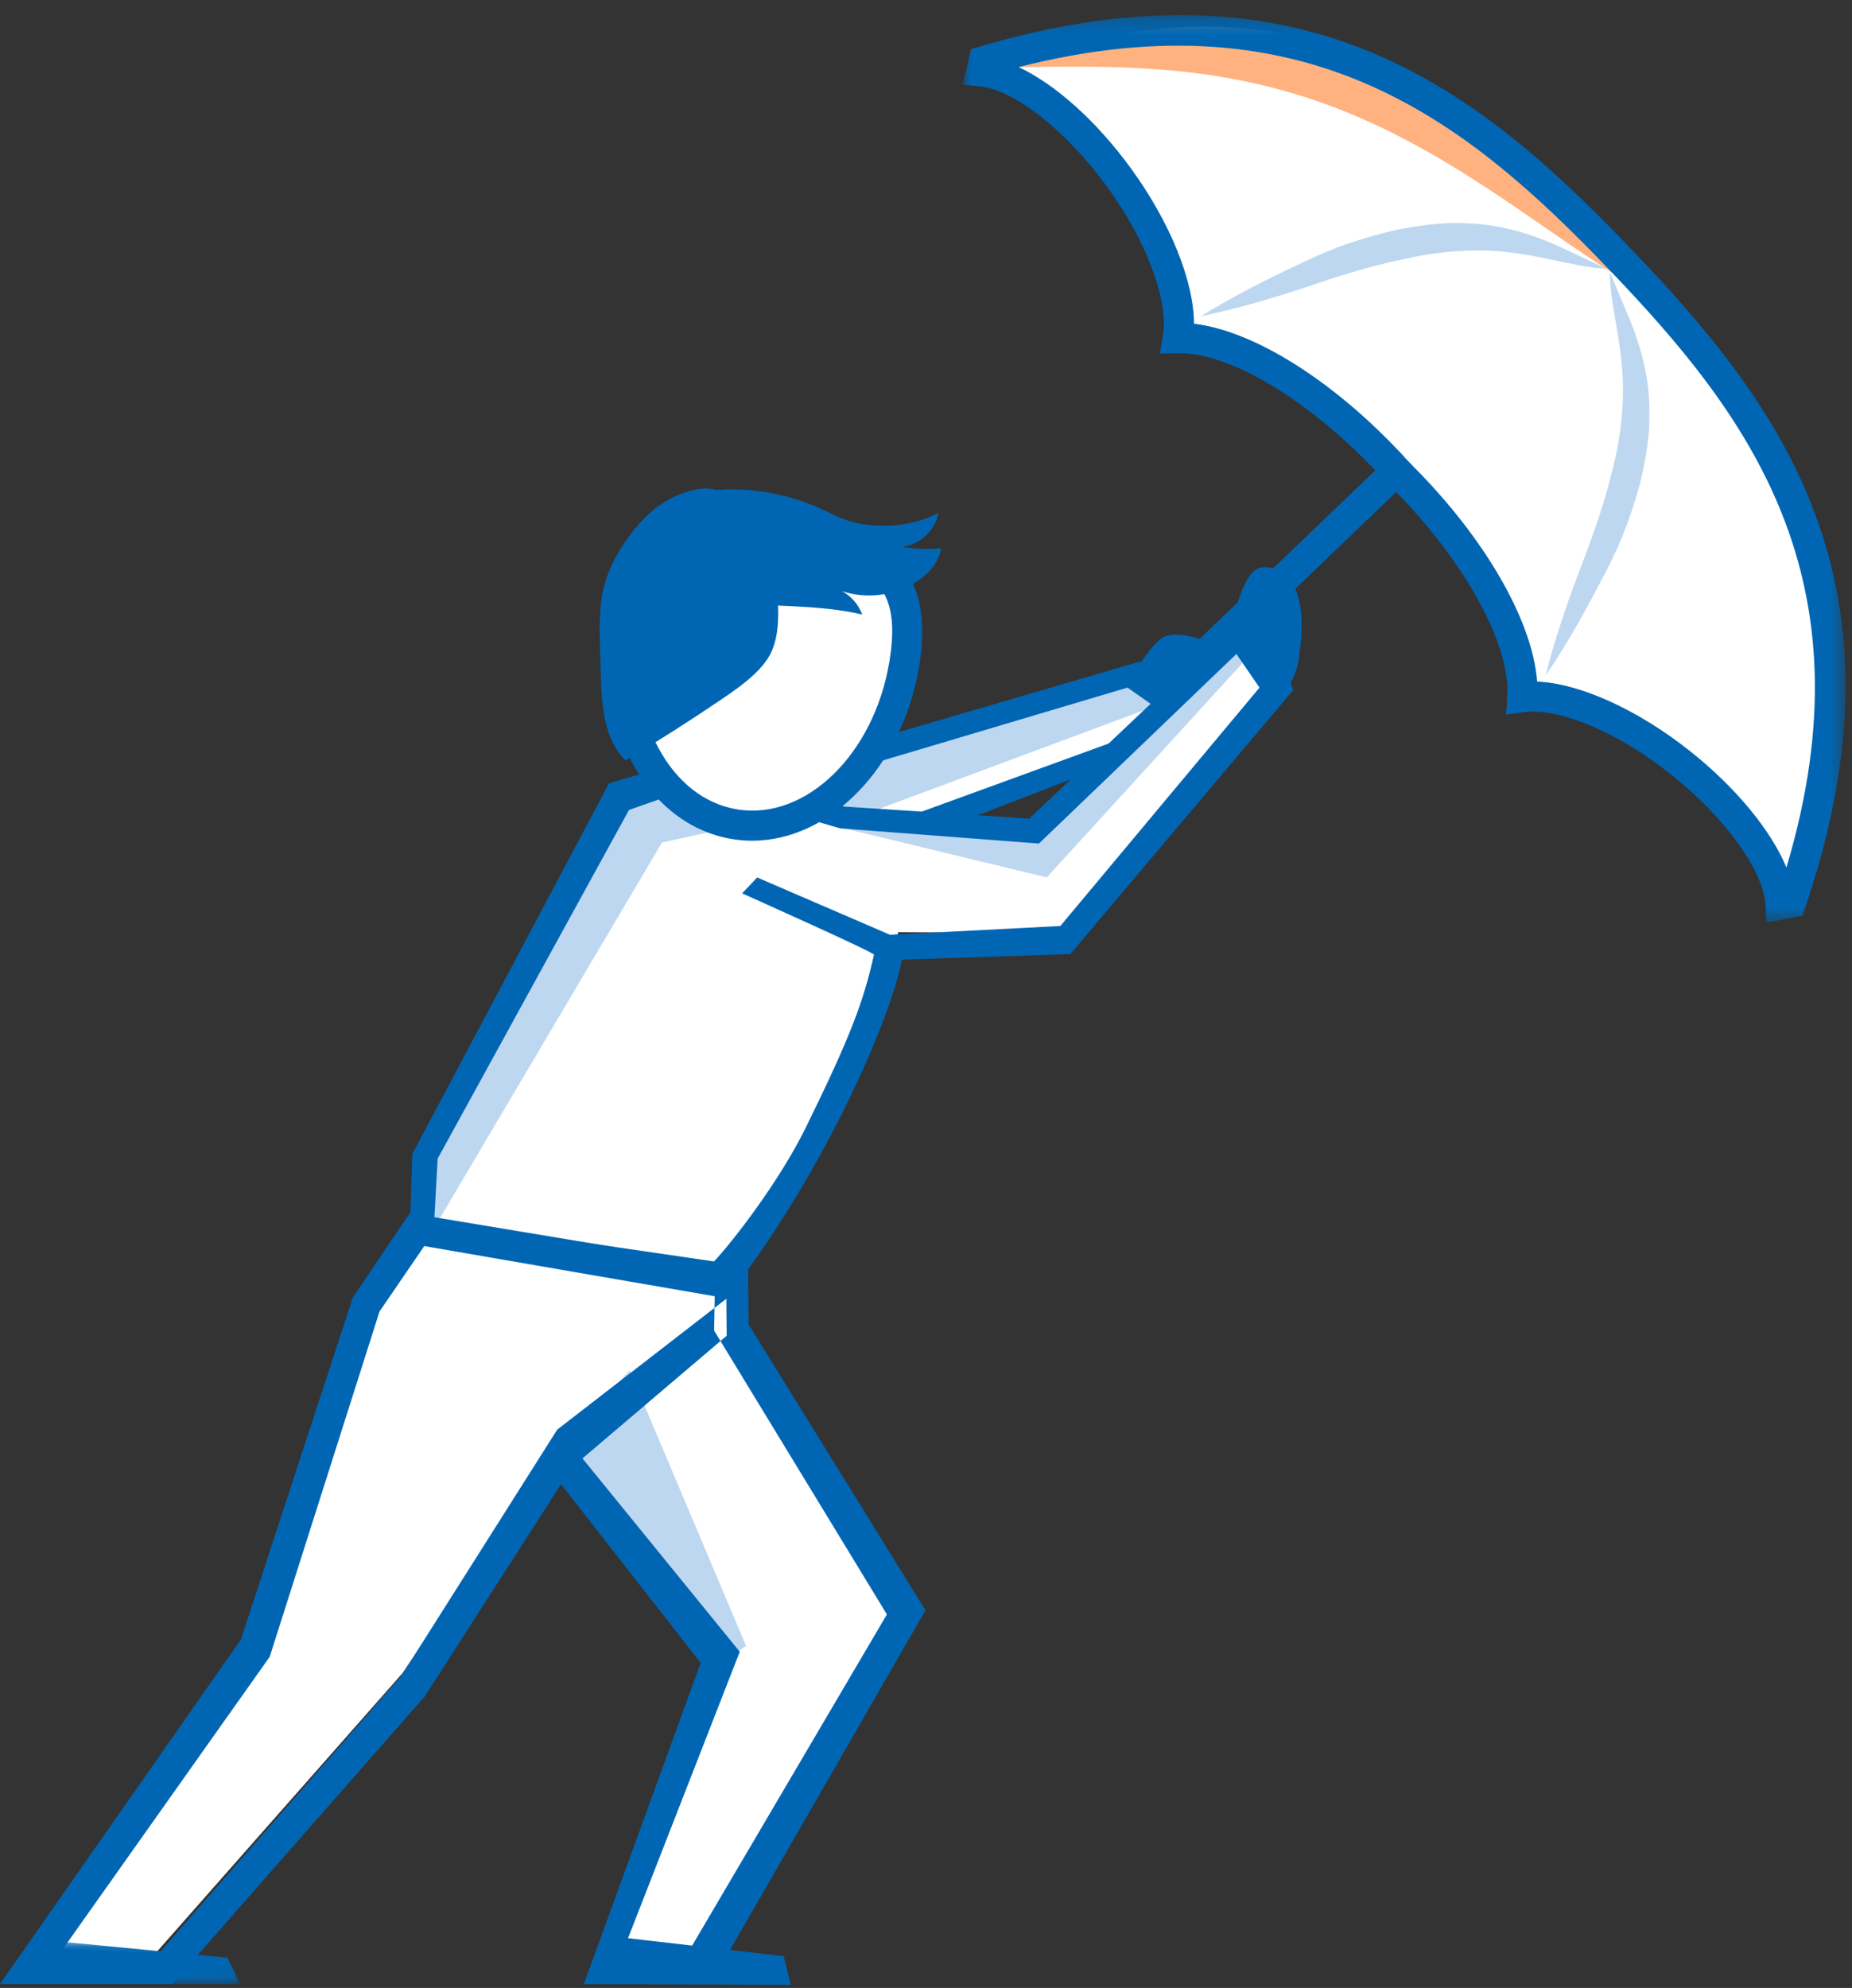 <?xml version="1.0" encoding="UTF-8"?>
<svg width="123px" height="132px" viewBox="0 0 123 132" version="1.1" xmlns="http://www.w3.org/2000/svg" xmlns:xlink="http://www.w3.org/1999/xlink">
    <rect x="0" y="0" width="123" height="132" fill="#333333" stroke="none"/>
    <title>illu_regenschirm_duotone</title>
    <defs>
        <polygon id="path-1" points="0.932 0.204 59.571 0.204 59.571 60.468 0.932 60.468"></polygon>
        <polygon id="path-3" points="0 0.068 15.958 0.068 15.958 2.947 0 2.947"></polygon>
    </defs>
    <g id="Symbols" stroke="none" stroke-width="1" fill="none" fill-rule="evenodd">
        <g id="Group-53" transform="translate(0, 0.796)">
            <path d="M92.541,30.244 C87.566,24.847 81.884,21.57 78.221,21.654 C78.665,19.16 77.214,14.978 74.306,10.979 C71.324,6.88 67.687,4.181 65.168,3.945 L65.329,3.262 C86.961,-3.12 98.265,6.695 107.57,16.392 C116.875,26.09 126.216,37.788 118.947,59.14 L118.257,59.271 C118.126,56.745 115.579,53 111.606,49.851 C107.73,46.78 103.612,45.159 101.102,45.499 C101.336,41.844 98.298,36.03 93.11,30.837 L92.541,30.244 Z" id="Fill-1" fill="#FFFFFF"></path>
            <path d="M76.483,1.183 C80.717,0.662 85.161,1.08 89.261,2.505 C93.371,3.916 97.049,6.304 100.083,9.17 C103.121,12.054 105.616,13.942 107.534,17.602 C104.027,15.397 100.854,12.993 97.589,10.946 C94.339,8.88 91.028,7.149 87.539,5.937 C84.05,4.726 80.379,4.033 76.543,3.785 C72.702,3.509 68.754,3.675 64.569,3.696 C68.217,1.634 72.241,1.712 76.483,1.183 Z" id="Fill-3" fill="#FFB27F"></path>
            <polygon id="Fill-5" fill="#0066B3" points="73.012 50.792 71.627 49.349 91.821 29.971 93.205 31.415"></polygon>
            <g id="Group-9" transform="translate(63, 0)">
                <mask id="mask-2" fill="white">
                    <use xlink:href="#path-1"></use>
                </mask>
                <g id="Clip-8"></g>
                <path d="M39.091,44.462 C41.906,44.582 45.736,46.299 49.228,49.066 C52.29,51.493 54.6,54.317 55.646,56.8 C61.405,37.554 53.005,26.626 43.849,17.084 C34.693,7.542 24.116,-1.295 4.653,3.658 C7.09,4.807 9.818,7.232 12.115,10.391 C14.737,13.995 16.294,17.891 16.298,20.709 C20.298,21.18 25.635,24.531 30.271,29.559 L30.832,30.144 C35.654,34.97 38.784,40.443 39.091,44.462 L39.091,44.462 Z M54.319,60.468 L54.259,59.322 C54.141,57.041 51.562,53.468 47.986,50.635 C43.918,47.411 40.17,46.215 38.237,46.489 L37.027,46.652 L37.105,45.434 C37.327,41.959 34.233,36.377 29.403,31.543 L28.807,30.921 C24.229,25.955 18.853,22.651 15.368,22.651 C15.327,22.651 15.285,22.652 15.244,22.653 L14.024,22.681 L14.237,21.479 C14.576,19.57 13.552,15.766 10.498,11.566 C7.815,7.878 4.351,5.152 2.076,4.941 L0.932,4.833 L1.49,2.466 L2.047,2.302 C23.907,-4.146 35.395,5.385 45.292,15.699 C55.19,26.014 64.237,37.89 56.894,59.461 L56.706,60.012 L54.319,60.468 Z" id="Fill-7" fill="#0066B3" mask="url(#mask-2)"></path>
            </g>
            <path d="M106.908,17.25 L108.279,20.517 C108.714,21.623 109.099,22.78 109.31,23.994 C109.549,25.204 109.578,26.451 109.52,27.683 C109.439,28.918 109.208,30.125 108.924,31.305 C108.604,32.477 108.225,33.62 107.783,34.733 C107.332,35.852 106.806,36.897 106.245,37.941 C105.149,40.035 103.989,42.099 102.653,44.066 C103.231,41.752 103.984,39.535 104.802,37.347 C105.654,35.161 106.44,33.002 106.988,30.805 C107.581,28.619 107.88,26.416 107.766,24.178 C107.701,23.062 107.547,21.93 107.339,20.782 C107.151,19.63 106.925,18.445 106.908,17.25" id="Fill-10" fill="#BED7F0"></path>
            <path d="M106.722,17.058 L103.516,15.553 C102.427,15.073 101.287,14.64 100.084,14.38 C98.885,14.091 97.639,14.01 96.406,14.017 C95.171,14.047 93.954,14.229 92.764,14.464 C91.581,14.735 90.421,15.067 89.29,15.461 C88.156,15.867 87.091,16.349 86.022,16.867 C83.885,17.875 81.776,18.95 79.754,20.204 C82.09,19.721 84.338,19.06 86.556,18.333 C88.775,17.572 90.966,16.875 93.183,16.418 C95.392,15.917 97.605,15.708 99.837,15.915 C100.948,16.026 102.075,16.227 103.212,16.482 C104.356,16.717 105.529,16.992 106.722,17.058" id="Fill-12" fill="#BED7F0"></path>
            <path d="M75.37,43.801 C75.37,43.801 76.55,41.887 77.237,41.53 C78.403,40.926 80.576,41.912 81.74,42.59 C82.564,43.069 84.017,44.259 83.867,45.007 C83.748,45.593 78.022,46.892 78.022,46.892 L75.37,43.801 Z" id="Fill-14" fill="#0066B3"></path>
            <polygon id="Fill-16" fill="#FFFFFF" points="75.187 44.118 77.937 47.007 65.747 52.118 48.895 58.929 43.084 53.626"></polygon>
            <polygon id="Fill-18" fill="#BED7F0" points="75.158 44.284 77.043 45.966 46.505 57.337 43.696 53.343"></polygon>
            <path d="M44.161,54.004 L74.883,44.861 L77.938,47.006 L48.864,57.594 L44.161,54.004 Z M40.819,53.336 L48.531,59.68 L80.966,47.145 L75.686,43.139 L40.819,53.336 Z" id="Fill-20" fill="#0066B3"></path>
            <path d="M54.626,74.476 C52.599,78.041 48.238,82.438 47.089,83.649 L28.231,80.976 L28.231,76.276 L42.982,52.561 L46.271,51.404 L55.801,54.21 L69.086,54.427 L82.979,40.937 L84.259,44.83 L70.486,61.159 L59.659,61.102 C58.145,65.915 58.584,67.514 54.626,74.476" id="Fill-22" fill="#FFFFFF"></path>
            <polyline id="Fill-24" fill="#BED7F0" points="68.813 54.081 53.93 53.692 69.521 57.464 83.413 42.255 82.98 40.937"></polyline>
            <polygon id="Fill-26" fill="#BED7F0" points="54.134 52.914 46.872 50.913 40.819 52.366 28.339 75.441 27.666 80.642 28.839 80.733 43.964 55.149"></polygon>
            <path d="M47.421,82.964 L28.839,80.253 L29.066,76.139 L41.776,52.985 L46.271,51.403 L55.801,54.209 L69,55.217 L82.893,41.881 L83.65,44.861 L70.422,60.691 L59.109,61.274 L50.287,57.469 L49.287,58.524 C49.287,58.524 58.077,62.447 58.044,62.596 C57.355,65.693 56.491,68.018 53.52,74.068 C51.711,77.749 48.569,81.753 47.421,82.964 L47.421,82.964 Z M27.381,75.836 L27.201,81.661 L48.141,85.11 L48.872,84.341 C49.057,84.146 49.375,83.93 49.639,83.565 C55.443,75.524 59.238,66.464 59.902,62.922 L71.081,62.56 L85.877,45.041 L83.94,38.824 L68.356,53.561 L56.1,52.763 L46.164,49.555 L40.45,51.214 L27.381,75.836 Z" id="Fill-28" fill="#0066B3"></path>
            <path d="M81.588,41.86 C81.588,41.86 82.23,37.61 83.504,36.967 C84.159,36.636 87.314,36.746 86.217,43.173 C86.009,44.394 84.684,46.367 84.684,46.367 L81.588,41.86 Z" id="Fill-30" fill="#0066B3"></path>
            <polygon id="Fill-32" fill="#FFFFFF" points="49.03 83.922 48.921 88.194 59.11 106.224 45.895 128.689 41.328 128.689 49.072 108.834 37.509 94.193 26.744 110.289 10.208 129.039 2.91 128.77 17.653 109.01 24.947 86.095 27.973 80.976"></polygon>
            <polygon id="Fill-34" fill="#BED7F0" points="37.134 95.318 48.444 109.284 49.55 108.492 41.817 90.197"></polygon>
            <path d="M10.611,128.837 L4.18,128.611 L17.913,109.214 L25.206,86.286 L28.177,81.944 L47.467,85.275 L47.427,87.553 L58.903,106.402 L45.689,128.867 L41.327,128.883 L49.131,108.88 L38.684,96.043 L48.261,87.899 L48.24,85.441 L37.009,94.13 L26.681,110.446 L10.611,128.837 Z M0,130.946 L11.432,130.946 L28.207,111.851 L37.259,97.755 L46.537,109.62 L38.777,130.946 L47.179,130.946 L61.464,106.129 L49.719,87.149 L49.686,83.489 L27.216,79.758 L23.435,85.354 L16.002,108.063 L0,130.946 Z" id="Fill-36" fill="#0066B3"></path>
            <polygon id="Fill-38" fill="#0066B3" points="38.777 130.947 52.514 131 52.05 129.093 40.446 127.756"></polygon>
            <g id="Group-42" transform="translate(0, 128)">
                <mask id="mask-4" fill="white">
                    <use xlink:href="#path-3"></use>
                </mask>
                <g id="Clip-41"></g>
                <polygon id="Fill-40" fill="#0066B3" mask="url(#mask-4)" points="-0 2.947 15.958 2.947 15.105 1.196 3.384 0.068"></polygon>
            </g>
            <path d="M48.791,53.932 C53.911,54.772 58.956,50 60.06,43.274 C61.163,36.548 57.326,35.519 52.206,34.679 C47.086,33.839 42.622,33.506 41.519,40.233 C40.415,46.958 43.671,53.092 48.791,53.932" id="Fill-43" fill="#FFFFFF"></path>
            <path d="M46.661,31.85 C49.392,31.43 52.235,31.912 54.737,33.085 C55.198,33.302 55.649,33.541 56.128,33.715 C56.786,33.954 57.486,34.062 58.185,34.099 C59.609,34.174 61.073,33.941 62.32,33.248 C62.131,34.431 61.065,35.414 59.871,35.507 C60.736,35.666 61.625,35.701 62.5,35.609 C62.391,36.474 61.77,37.198 61.058,37.701 C59.594,38.736 57.63,39.027 55.929,38.459 C56.54,38.794 57.023,39.355 57.264,40.009 C54.201,39.294 51.001,39.532 47.878,39.156 C46.917,39.039 45.906,38.838 45.193,38.183 C44.223,37.29 43.977,35.629 43.92,34.371 C43.849,32.805 45.318,32.057 46.661,31.85" id="Fill-45" fill="#0066B3"></path>
            <path d="M41.785,34.807 C41.042,35.809 40.43,36.924 40.121,38.133 C39.802,39.383 39.815,40.691 39.845,41.98 C39.862,42.744 39.884,43.507 39.911,44.271 C39.979,46.209 40.161,48.342 41.545,49.702 C43.72,48.403 45.857,47.04 47.952,45.618 C48.724,45.093 49.494,44.557 50.165,43.909 C50.544,43.542 50.893,43.137 51.141,42.671 C51.506,41.984 51.635,41.194 51.673,40.416 C51.79,37.983 51.012,35.532 49.567,33.576 C49.059,32.887 48.432,32.041 47.586,31.753 C46.73,31.462 45.706,31.791 44.912,32.13 C43.626,32.681 42.607,33.698 41.785,34.807" id="Fill-47" fill="#0066B3"></path>
            <path d="M42.505,40.394 C42.006,43.432 42.432,46.425 43.704,48.821 C44.927,51.126 46.792,52.591 48.953,52.946 C53.517,53.698 58.06,49.283 59.072,43.112 C59.979,37.588 57.505,36.562 52.044,35.665 C50.497,35.412 49.122,35.222 47.926,35.222 C45.017,35.222 43.17,36.344 42.505,40.394 M48.629,54.918 C45.837,54.461 43.461,52.628 41.937,49.758 C40.462,46.979 39.963,43.538 40.531,40.07 C41.86,31.97 47.934,32.962 52.368,33.692 C56.826,34.423 62.375,35.334 61.046,43.436 C59.948,50.126 55.13,55.027 49.954,55.027 C49.514,55.027 49.072,54.992 48.629,54.918" id="Fill-49" fill="#0066B3"></path>
            <path d="M91.806,30.921 C87.228,25.955 81.853,22.651 78.368,22.651 C78.328,22.651 78.285,22.652 78.243,22.653 L78.2,20.653 C78.251,20.652 78.305,20.651 78.359,20.651 C82.436,20.651 88.266,24.13 93.278,29.566 L91.806,30.921 Z" id="Fill-51" fill="#0066B3"></path>
        </g>
    </g>
</svg>